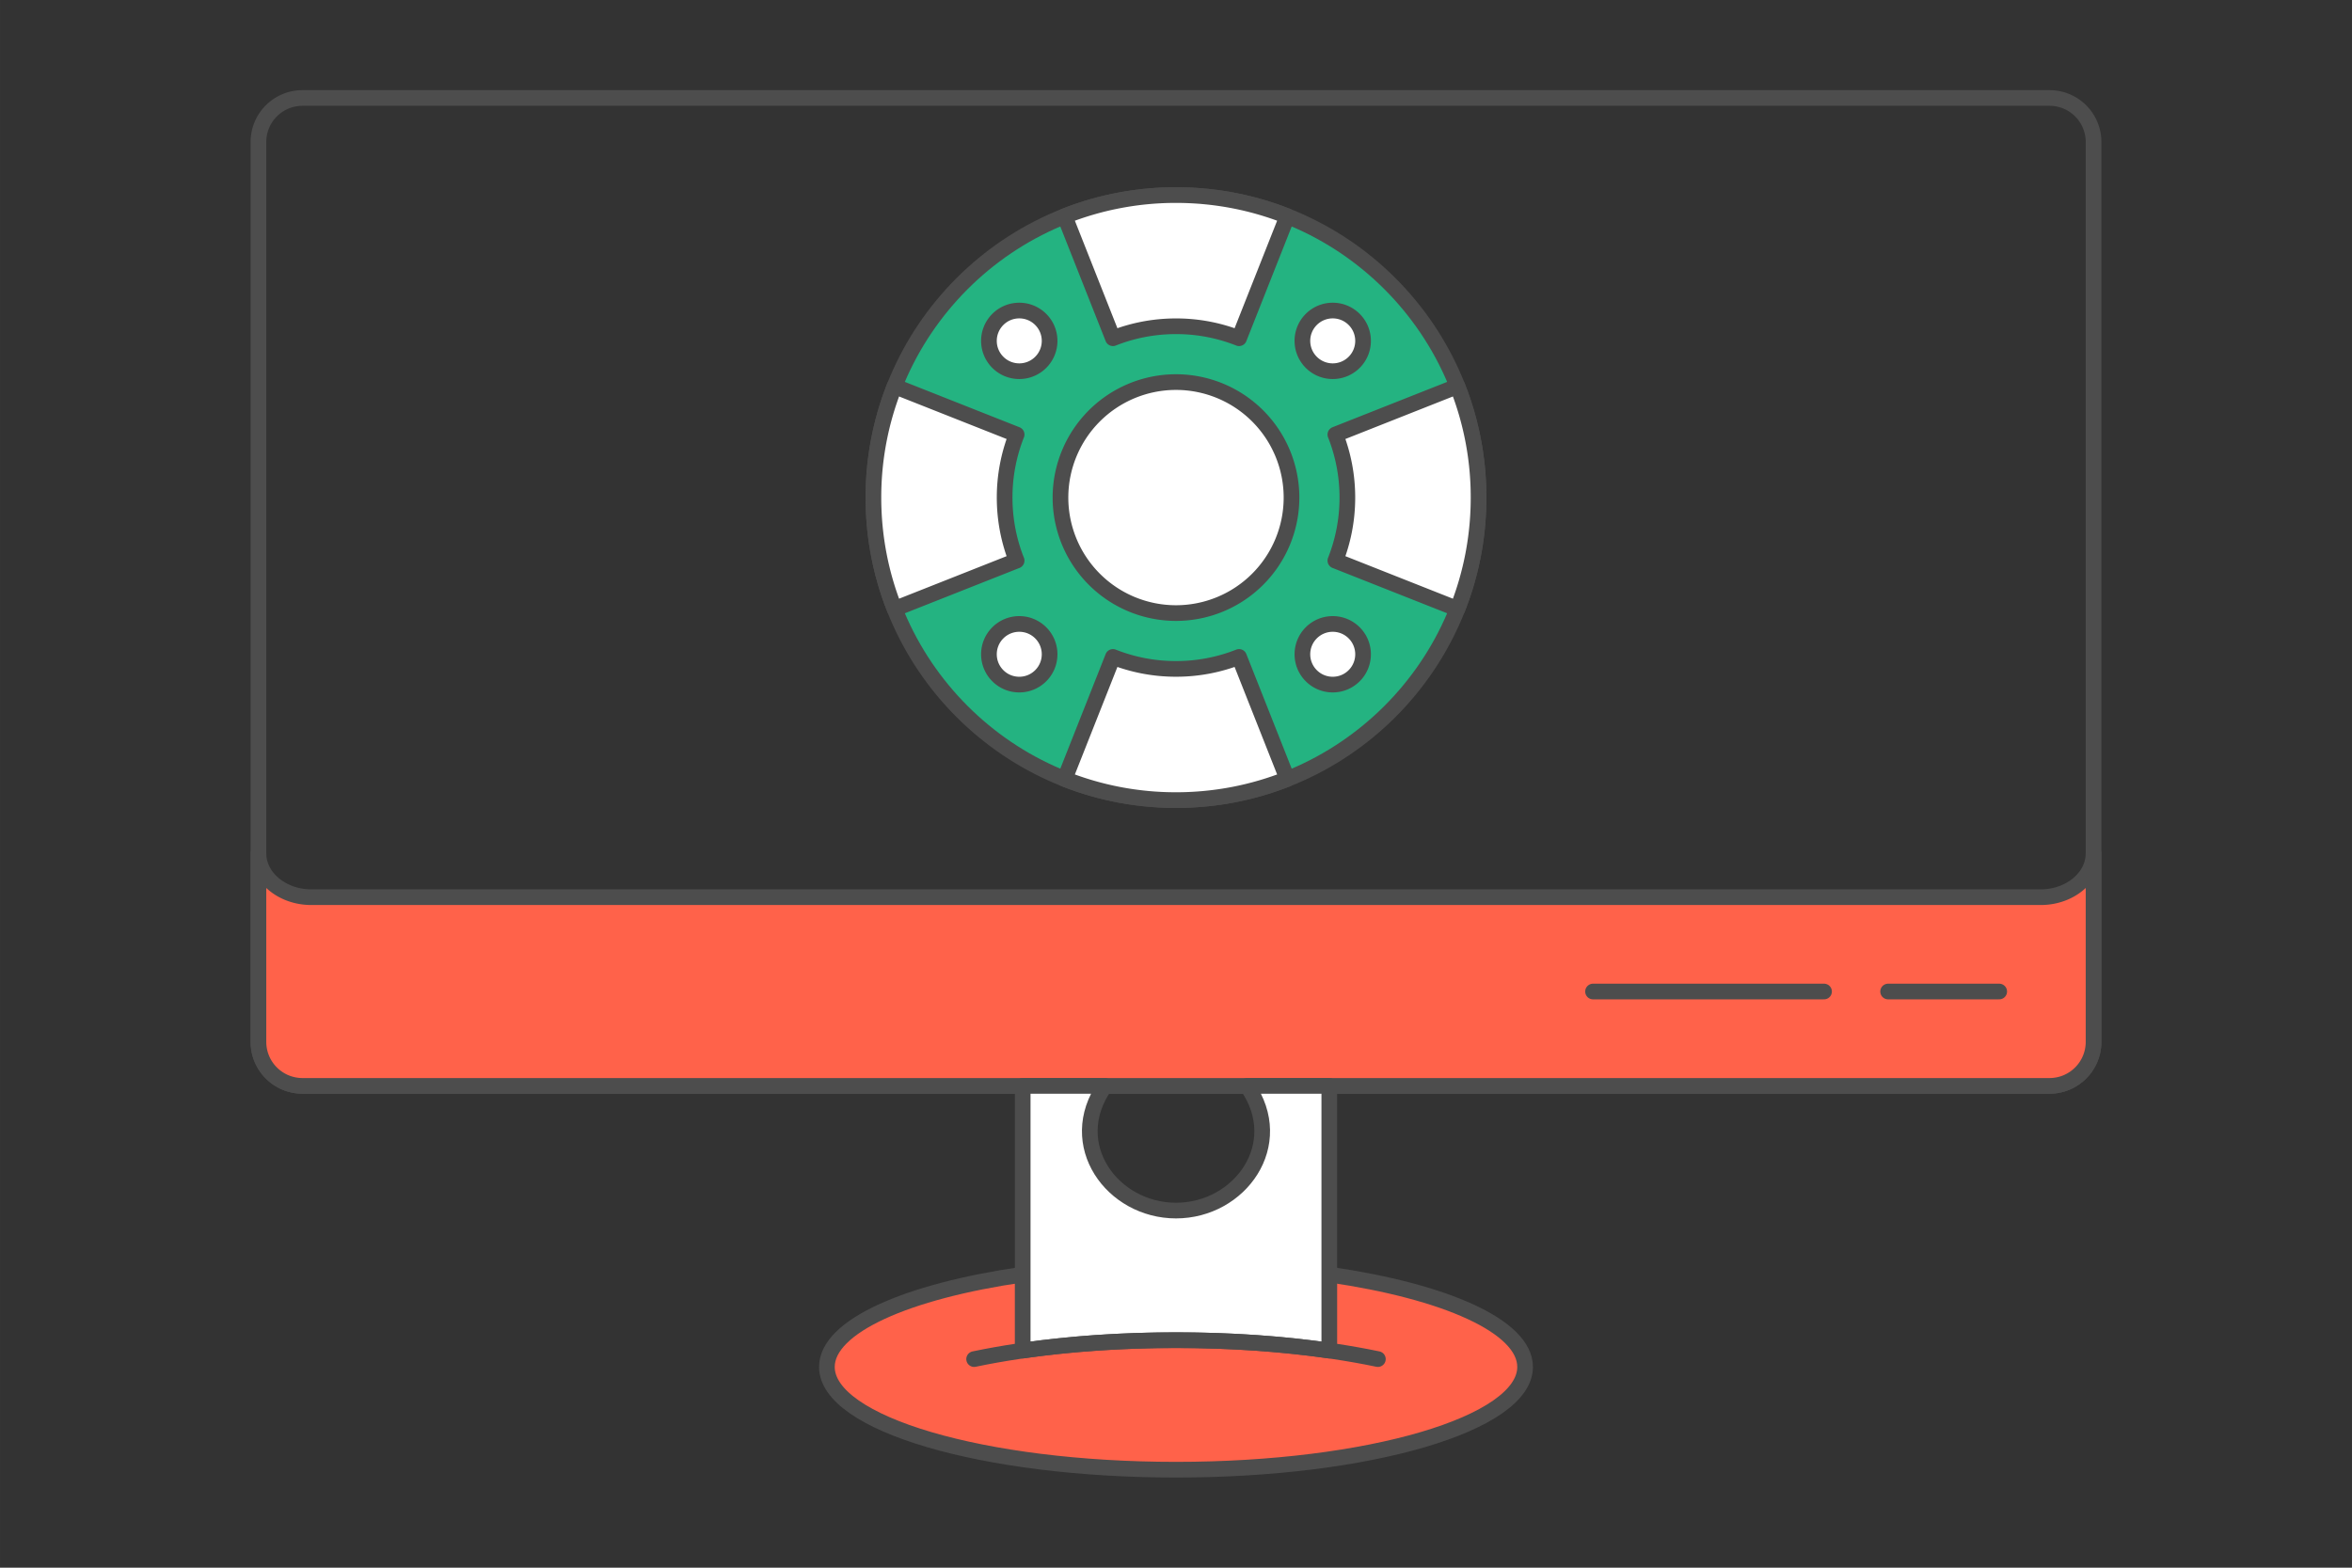 <?xml version="1.0" encoding="UTF-8"?>
<svg xmlns="http://www.w3.org/2000/svg" width="300" height="200" viewBox="0 0 152.266 101.511" shape-rendering="geometricPrecision" image-rendering="optimizeQuality" fill-rule="evenodd" stroke="#4d4d4d" stroke-width="1.015" stroke-miterlimit="2.613" xmlns:v="https://vecta.io/nano"><rect x="0" y="0" width="152.266" height="101.511" fill="#333333" stroke="none"/><path d="M66.208 82.532h19.85c7.506 1.082 12.675 3.353 12.675 5.98 0 3.675-10.117 6.654-22.6 6.654s-22.601-2.979-22.601-6.654c0-2.627 5.17-4.898 12.676-5.98z" fill="#ff624a"/><g stroke-linejoin="round"><path d="M132.695 70.313H19.571a2.85 2.85 0 0 1-2.84-2.84V9.184a2.85 2.85 0 0 1 2.84-2.84h113.124a2.85 2.85 0 0 1 2.84 2.84v58.289a2.85 2.85 0 0 1-2.84 2.84z" fill="none"/><path d="M132.695 70.313H19.571a2.85 2.85 0 0 1-2.84-2.84V55.254c0 1.562 1.537 2.84 3.417 2.84h111.97c1.88 0 3.417-1.278 3.417-2.84v12.219a2.85 2.85 0 0 1-2.84 2.84z" fill="#ff624a"/><path d="M86.057 87.453h.001v-17.14h-5.321c2.641 3.79-.469 8.074-4.604 8.074s-7.246-4.284-4.605-8.074h-5.32v17.14h0c2.996-.432 6.364-.674 9.925-.674s6.928.243 9.924.674z" fill="#fff"/><path d="M89.202 88.004c-3.69-.771-8.199-1.225-13.069-1.225s-9.38.453-13.069 1.225" stroke-linecap="round" fill="none"/><path d="M76.133 12.631c10.818 0 19.588 8.77 19.588 19.588s-8.77 19.589-19.588 19.589-19.589-8.77-19.589-19.589 8.77-19.588 19.589-19.588z" fill="#24b381"/><path d="M64.598 20.684c.767-.767 2.01-.767 2.777 0s.767 2.01 0 2.777-2.01.767-2.777 0-.767-2.01 0-2.777zm20.293 20.293c.767-.767 2.01-.767 2.777 0s.767 2.011 0 2.777-2.01.767-2.777 0-.767-2.01 0-2.777zm-20.293 2.777c-.767-.766-.767-2.01 0-2.777s2.01-.767 2.777 0 .767 2.011 0 2.777-2.01.767-2.777 0zm20.293-20.293c-.767-.767-.767-2.01 0-2.777s2.01-.767 2.777 0 .767 2.01 0 2.777-2.01.767-2.777 0zm-8.758 1.28a7.48 7.48 0 0 1 7.478 7.478 7.48 7.48 0 0 1-7.478 7.479 7.48 7.48 0 0 1-7.479-7.479 7.48 7.48 0 0 1 7.479-7.478zM83.341 14l-3.126 7.901a11.07 11.07 0 0 0-4.082-.775c-1.442 0-2.819.275-4.082.775L68.925 14a19.54 19.54 0 0 1 7.208-1.369c2.545 0 4.977.486 7.208 1.369zM57.914 25.011l7.901 3.126a11.05 11.05 0 0 0-.776 4.082c0 1.442.275 2.819.776 4.083l-7.901 3.126c-.884-2.231-1.37-4.663-1.37-7.209a19.52 19.52 0 0 1 1.37-7.208zm25.427 25.428l-3.126-7.901a11.07 11.07 0 0 1-4.082.775c-1.442 0-2.819-.275-4.082-.775l-3.126 7.901a19.54 19.54 0 0 0 7.208 1.369c2.545 0 4.977-.486 7.208-1.369zm11.011-25.428l-7.901 3.126a11.07 11.07 0 0 1 .776 4.082c0 1.442-.276 2.819-.776 4.083l7.901 3.126c.883-2.231 1.369-4.663 1.369-7.209a19.54 19.54 0 0 0-1.369-7.208z" fill="#fff"/><path d="M122.235 64.203h7.192m-26.296 0h14.956" fill="none" stroke-linecap="round"/></g></svg>